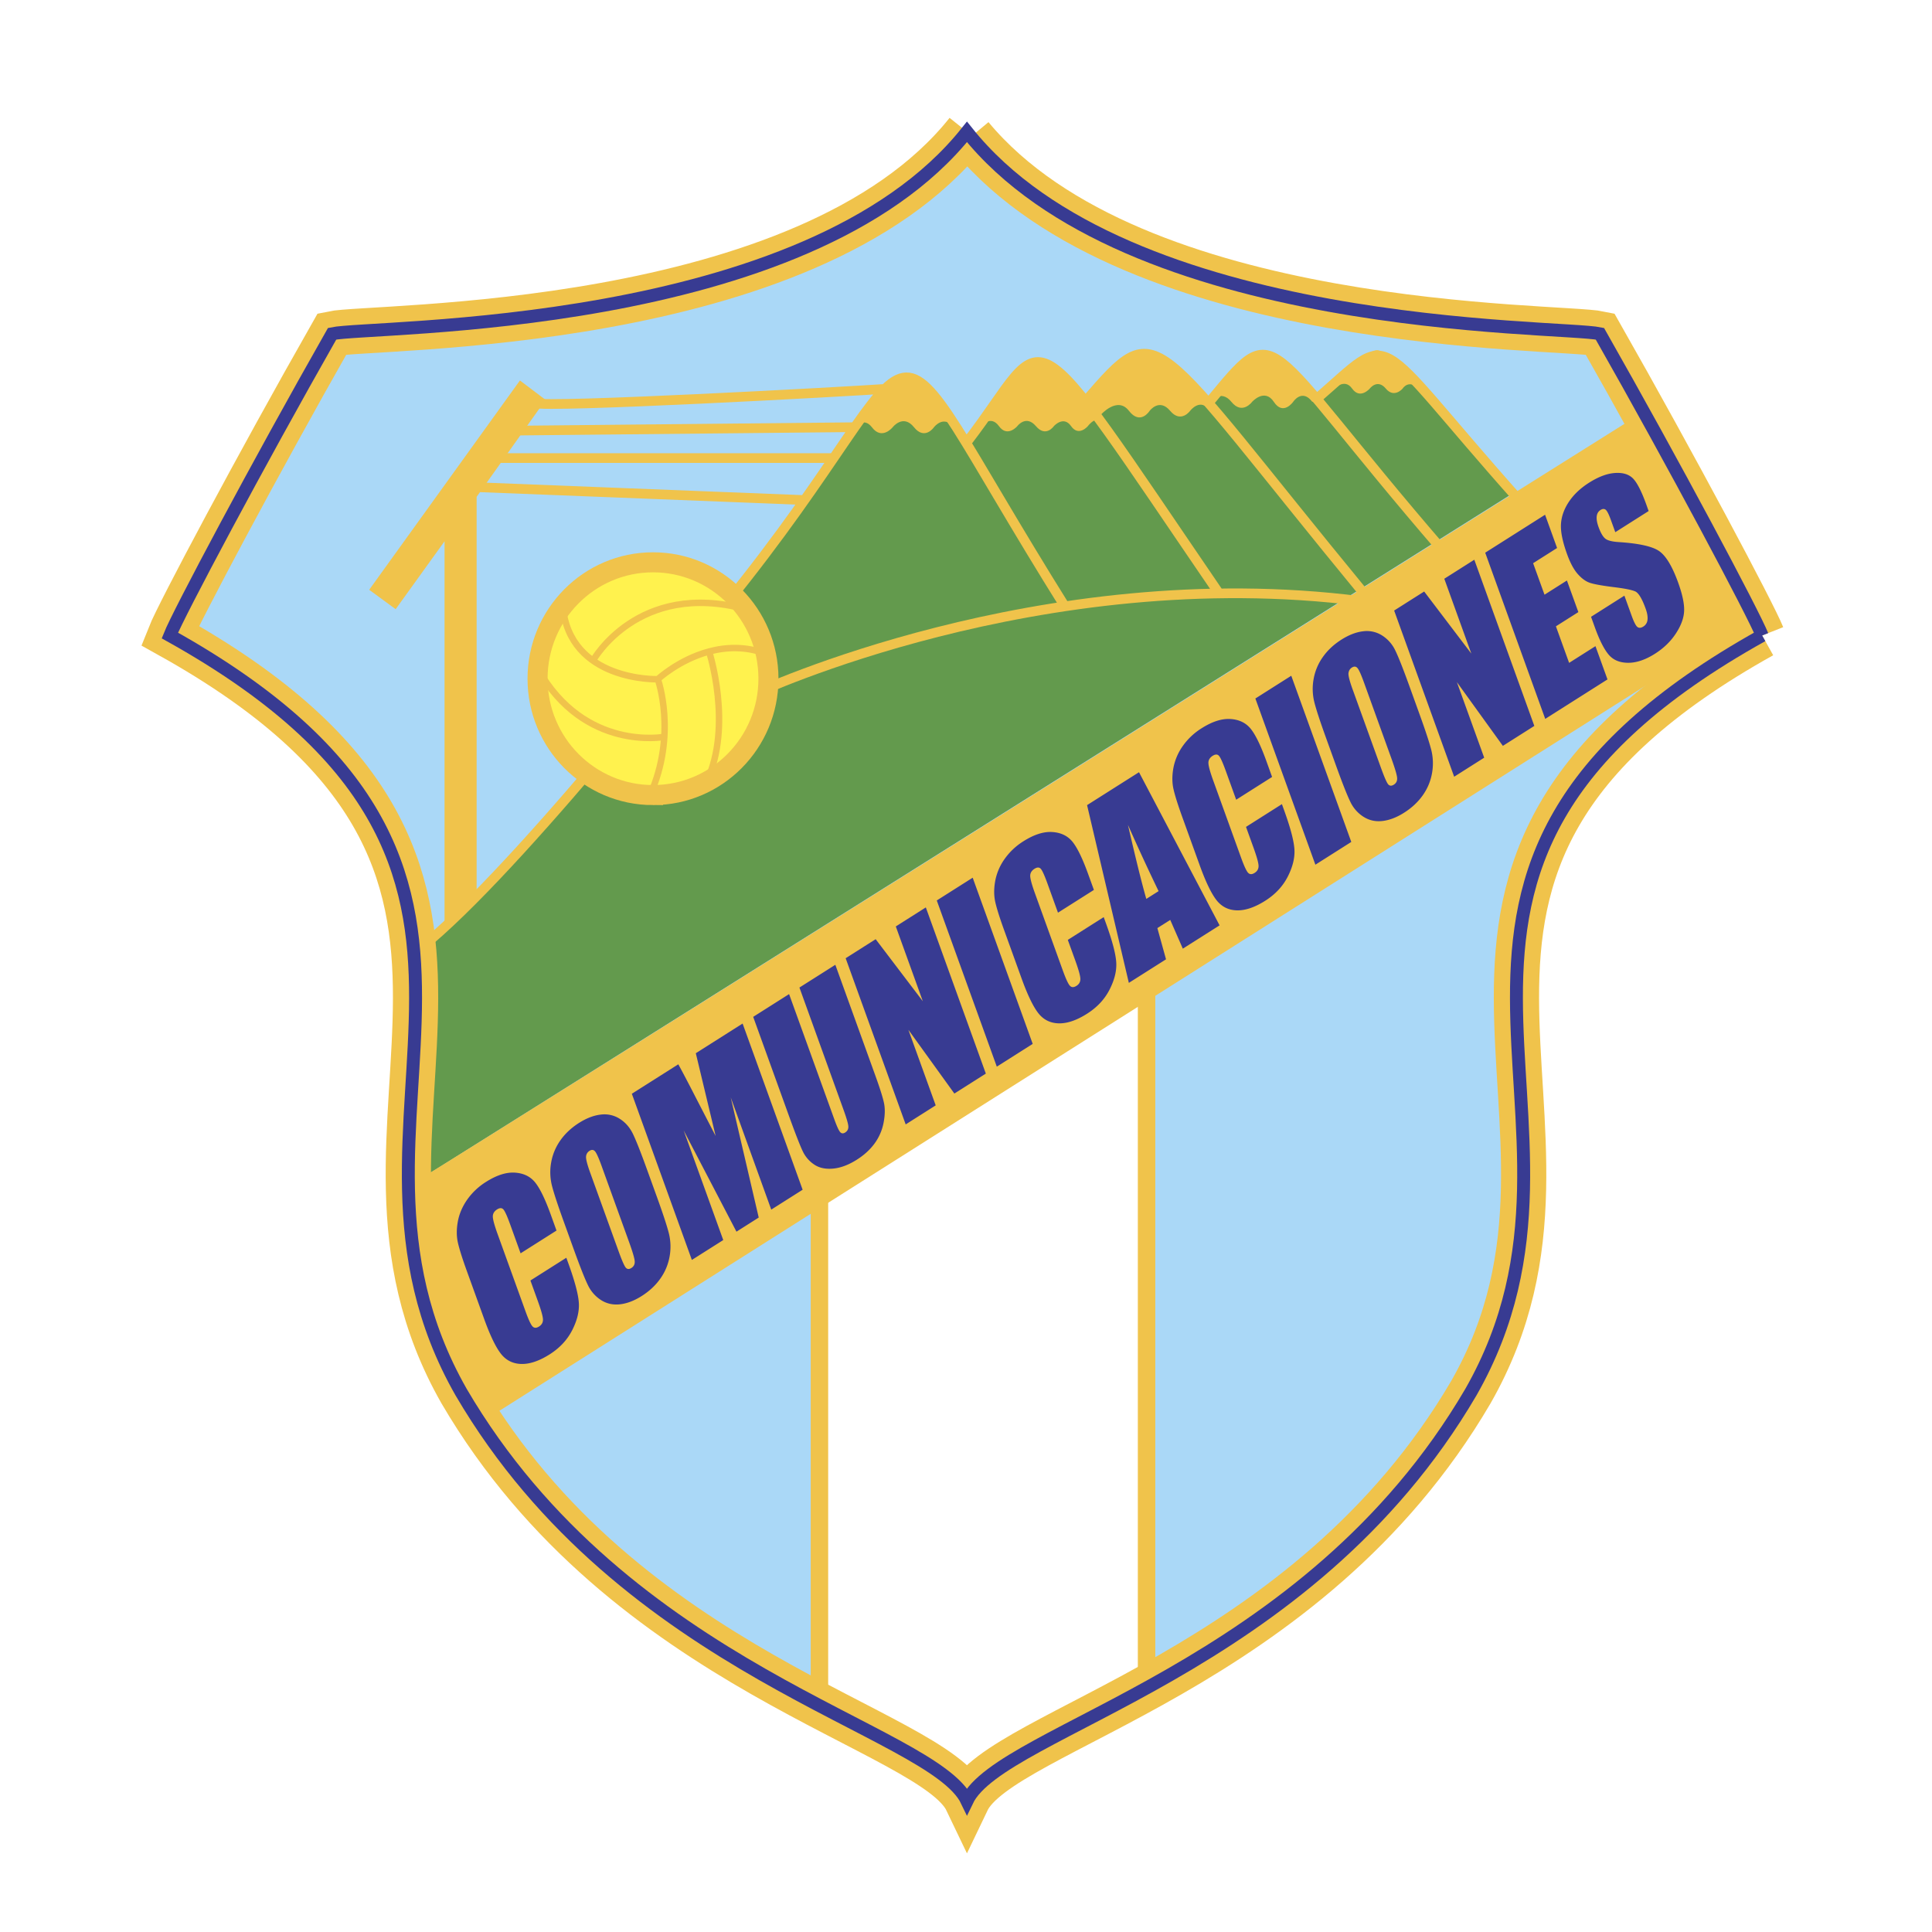 <svg xmlns="http://www.w3.org/2000/svg" width="2500" height="2500" viewBox="0 0 192.756 192.756"><path fill-rule="evenodd" clip-rule="evenodd" fill="#fff" d="M0 0h192.756v192.756H0V0z"/><path d="M175.812 63.403c-.852-2.15-8.734-16.988-16.191-30.105-4.035-.857-47.113-.042-63.121-20.14.001-.099-.119-.099-.119-.003h-.009c.001-.096-.118-.096-.118.003-16.007 20.099-59.085 19.283-63.12 20.14-7.457 13.117-15.34 27.955-16.191 30.105 42.458 23.65 13.236 47.731 29.055 75.479 16.386 28.004 47.034 33.59 50.475 40.791 3.442-7.201 33.897-12.787 50.284-40.791 15.819-27.747-13.403-51.829 29.055-75.479z" fill-rule="evenodd" clip-rule="evenodd" fill="#aad8f7"/><path fill-rule="evenodd" clip-rule="evenodd" fill="#fff" d="M81.468 117.703l.533 52.893 14.611 7.847 17.917-11.609-.213-70.418-32.848 21.287z"/><path d="M81.756 169.951v-52.463m32.637-20.615v70.525" fill="none" stroke="#f0c34b" stroke-width="1.742" stroke-miterlimit="2.613"/><path d="M151.139 49.087L140.34 36.832l-6.959 1.129-2.041 1.813-1.639-1.411-7.92.403-1.088 1.331s-20.455-.497-21.787.766c-1.334 1.264-2.64 2.903-2.64 2.903l-2.24-2.822-7.519.241S62.698 75.668 42.754 94.078c.24 3.791-1.041 23.705-1.041 23.705l109.426-68.696z" fill-rule="evenodd" clip-rule="evenodd" fill="#639a4d"/><path fill-rule="evenodd" clip-rule="evenodd" fill="#f0c34b" d="M44.353 92.546V54.005l-4.879 6.773-2.639-1.935L51.873 37.96l2.559 1.935-6.879 9.675v39.993l-3.2 2.983z"/><path d="M131.275 39.869c8.104-6.988 5.119-6.988 20.262 9.998m-31.035-9.569c7.254-8.708 4.799-6.987 23.357 14.514m-35.515-14.836c7.467-8.6 6.08-7.095 27.836 19.351m-14.399.108c-20.262-29.672-16.742-26.446-25.276-15.373m39.249 15.91c-31.996-4.084-60.472 9.246-60.472 9.246M42.86 93.836c10.452-8.923 29.542-33.542 29.542-33.542 22.61-27.844 13.332-32.575 33.916.322M53.312 40.218c1.2.484 30.956-1.128 35.515-1.451m-37.115 4.192l33.635-.339m-35.875 3.081h33.755m-35.674 2.903l32.795 1.29" fill="none" stroke="#f0c34b" stroke-width=".967" stroke-miterlimit="2.613"/><path d="M133.02 38.888s1.082-1.25 1.881-.121c.799 1.128 1.76 0 1.76 0s.76-1.008 1.6 0c.84 1.007 1.68 0 1.68 0s.6-.967 1.6 0l.32-.202s-3.32-3.628-4.48-3.628c-1.158 0-4.799 3.588-4.799 3.588l.438.363zM120.693 40.097s1.088-1.331 2.168 0c1.08 1.33 2.057 0 2.057 0s1.248-1.411 2.176 0 1.92 0 1.92 0 .887-1.371 1.92 0l.406-.323s-3.998-4.757-5.479-4.676c-1.48.081-5.168 4.999-5.168 4.999zM109.824 41.387s1.656-1.895 2.807-.403c1.152 1.491 2.072 0 2.072 0s.959-1.291 2.039 0c1.08 1.29 2 0 2 0s1.039-1.37 1.961 0l.32-.161s-5-5.927-6.961-5.806c-1.959.121-5.598 4.878-5.598 4.878l1.36 1.492zM97.865 42.516s.961-1.169 1.801 0 1.832 0 1.832 0 .863-1.169 1.855 0 1.791 0 1.791 0 .961-1.089 1.719 0c.762 1.088 1.672 0 1.672 0s1.049-1.411 1.529 0c.479 1.411-4.4-6.531-6.48-6.451-2.078.081-5.719 6.451-5.719 6.451zM85.347 42.621s.8-1.072 1.64 0c1 1.347 2.08 0 2.08 0s1.04-1.346 2.119 0c1.08 1.347 2 0 2 0s.96-1.266 1.959 0-2.439-5.28-4.759-5.159c-2.319.12-5.039 5.159-5.039 5.159z" fill-rule="evenodd" clip-rule="evenodd" fill="#f0c34b"/><path d="M65.15 79.324c6.361 0 11.518-5.198 11.518-11.611S71.512 56.102 65.15 56.102 53.632 61.3 53.632 67.713s5.157 11.611 11.518 11.611z" fill-rule="evenodd" clip-rule="evenodd" fill="#fff24e" stroke="#f0c34b" stroke-width="2" stroke-miterlimit="2.613"/><path d="M76.455 65.24c-2.059-.788-4.03-.69-5.711-.238-3.023.812-5.113 2.764-5.113 2.764s1.973 5.483-.8 11.611m5.913-14.375s2.405 7.387-.261 13.032M65.63 67.766s-8.852.27-9.492-7.363M66.27 73.518s-7.945 1.504-12.599-6.774m5.507-.859s4.479-8.01 15.197-5.107" fill="none" stroke="#f0c34b" stroke-width=".645" stroke-miterlimit="2.613"/><path d="M162.842 41.804l11.947 19.888-125.743 79.556s-10.238-9.676-6.399-24.082c2.026-1.182 120.195-75.362 120.195-75.362z" fill-rule="evenodd" clip-rule="evenodd" fill="#f0c34b"/><path d="M55.522 122.773l-3.582 2.271-1.042-2.889c-.304-.84-.531-1.34-.683-1.5-.152-.158-.358-.156-.62.008-.295.189-.436.434-.425.736.013.303.17.875.473 1.715l2.782 7.701c.291.807.52 1.307.688 1.502.168.195.392.205.669.029.267-.17.397-.402.391-.701-.007-.299-.174-.9-.502-1.809l-.75-2.08 3.582-2.27.233.645c.618 1.715.957 2.994 1.014 3.838.059.844-.16 1.754-.654 2.73-.496.977-1.247 1.785-2.257 2.426-1.049.664-1.997.984-2.842.957-.846-.025-1.526-.373-2.039-1.041-.514-.67-1.063-1.816-1.65-3.441l-1.75-4.844c-.432-1.195-.721-2.111-.868-2.752-.148-.641-.153-1.346-.015-2.111.138-.768.448-1.5.932-2.197a6.52 6.52 0 0 1 1.891-1.783c1.056-.668 2.015-.975 2.879-.918.865.057 1.536.383 2.017.98.481.598 1.001 1.67 1.561 3.221l.567 1.577zM62.757 123.9c.352.977.542 1.615.567 1.918s-.083.531-.328.688c-.238.15-.43.133-.577-.051-.147-.184-.394-.758-.741-1.721l-2.797-7.742c-.308-.854-.443-1.398-.407-1.635a.723.723 0 0 1 .335-.533c.221-.141.406-.127.555.045.148.168.362.641.641 1.412l2.752 7.619zm1.773-7.279c-.617-1.705-1.082-2.879-1.396-3.52-.315-.639-.755-1.137-1.322-1.49a2.822 2.822 0 0 0-1.889-.406c-.692.08-1.406.357-2.144.822-.777.494-1.403 1.078-1.876 1.756a5.414 5.414 0 0 0-.914 2.203 5.478 5.478 0 0 0 .074 2.289c.185.732.579 1.934 1.181 3.6l1.024 2.836c.617 1.707 1.083 2.881 1.396 3.521a3.594 3.594 0 0 0 1.323 1.49c.566.354 1.196.488 1.888.406s1.407-.355 2.144-.822c.778-.494 1.402-1.078 1.875-1.756a5.4 5.4 0 0 0 .914-2.203 5.478 5.478 0 0 0-.073-2.289c-.185-.734-.579-1.934-1.18-3.6l-1.025-2.837zM74.091 102.119l5.988 16.58-3.131 1.984-4.042-11.193 2.792 11.986-2.221 1.408-5.269-10.102 3.951 10.938-3.132 1.984-5.988-16.58 4.637-2.939c.496.91 1.064 1.994 1.706 3.248l2.018 3.906-1.979-8.26 4.67-2.96zM83.342 96.258l4.001 11.08c.454 1.256.738 2.16.854 2.713.115.551.103 1.201-.039 1.949a5.122 5.122 0 0 1-.883 2.059c-.448.623-1.043 1.17-1.786 1.641-.822.521-1.608.818-2.356.889-.748.072-1.372-.057-1.874-.385a3.229 3.229 0 0 1-1.154-1.314c-.268-.547-.739-1.756-1.416-3.627l-3.543-9.811 3.582-2.271 4.491 12.434c.261.725.46 1.166.598 1.326s.306.176.504.051c.228-.145.333-.348.318-.611s-.172-.807-.47-1.633L79.76 98.527l3.582-2.269zM92.37 90.533l5.987 16.58-3.139 1.991-4.586-6.358 2.723 7.537-2.995 1.899-5.988-16.579 2.995-1.899 4.704 6.192-2.696-7.465 2.995-1.898zM97.045 87.568l5.988 16.58-3.582 2.272-5.989-16.581 3.583-2.271zM109.139 88.787l-3.584 2.271-1.043-2.888c-.303-.839-.529-1.339-.682-1.498-.152-.16-.357-.157-.619.008-.295.187-.436.432-.426.735.012.303.17.874.473 1.714l2.781 7.702c.293.805.521 1.307.689 1.5.168.197.391.205.67.029.266-.168.396-.402.389-.699-.006-.299-.172-.902-.5-1.81l-.752-2.078 3.582-2.271.234.645c.619 1.714.957 2.993 1.014 3.837.059.845-.16 1.755-.656 2.732-.494.977-1.246 1.783-2.256 2.424-1.049.666-1.996.984-2.842.959s-1.525-.373-2.039-1.041c-.514-.67-1.062-1.816-1.65-3.441l-1.75-4.844c-.432-1.194-.721-2.112-.869-2.753-.146-.641-.152-1.344-.014-2.111a5.547 5.547 0 0 1 .932-2.196 6.518 6.518 0 0 1 1.893-1.784c1.055-.668 2.014-.975 2.877-.917.865.056 1.537.383 2.018.979.48.598 1 1.671 1.559 3.221l.571 1.575zM114.367 89.684c-.439-1.525-1.051-3.986-1.83-7.385a215.024 215.024 0 0 0 3.055 6.609l-1.225.776zm-5.91-9.356l4.168 17.734 3.709-2.351-.863-3.115 1.285-.814 1.254 2.867 3.668-2.325-8.039-15.28-5.182 3.284zM126.916 77.517l-3.582 2.271-1.043-2.889c-.305-.84-.531-1.339-.684-1.5-.15-.16-.357-.156-.619.008-.295.188-.436.433-.424.735.012.303.17.874.473 1.714l2.781 7.701c.291.806.52 1.307.688 1.502.17.196.393.205.67.029.268-.169.396-.402.391-.701-.006-.297-.174-.901-.502-1.809l-.75-2.079 3.582-2.271.232.646c.619 1.714.957 2.993 1.014 3.837.059.845-.16 1.755-.654 2.731s-1.246 1.785-2.256 2.425c-1.051.665-1.998.984-2.844.958-.846-.026-1.525-.374-2.037-1.042-.514-.669-1.064-1.816-1.652-3.44l-1.75-4.845c-.43-1.194-.721-2.111-.867-2.753-.148-.64-.152-1.343-.016-2.11a5.57 5.57 0 0 1 .932-2.196 6.492 6.492 0 0 1 1.893-1.784c1.055-.669 2.014-.975 2.879-.919.863.057 1.535.384 2.016.98.48.598 1.002 1.671 1.561 3.221l.568 1.58zM128.83 67.419L134.818 84l-3.582 2.271-5.988-16.581 3.582-2.271zM138.824 75.681c.352.977.541 1.615.566 1.918.027.303-.082.531-.326.686-.238.152-.432.134-.578-.049-.146-.185-.395-.758-.74-1.721l-2.797-7.742c-.309-.854-.445-1.398-.408-1.635s.148-.415.336-.534c.221-.141.406-.125.555.046.148.169.361.64.641 1.412l2.751 7.619zm1.774-7.278c-.617-1.707-1.082-2.881-1.396-3.52a3.566 3.566 0 0 0-1.322-1.49 2.83 2.83 0 0 0-1.889-.408c-.691.082-1.406.356-2.145.824-.777.492-1.402 1.077-1.875 1.755a5.392 5.392 0 0 0-.914 2.201 5.46 5.46 0 0 0 .074 2.289c.184.735.578 1.934 1.18 3.6l1.023 2.838c.617 1.706 1.082 2.88 1.396 3.519a3.554 3.554 0 0 0 1.324 1.491c.566.354 1.195.49 1.887.407.691-.082 1.408-.356 2.145-.824.777-.492 1.4-1.078 1.875-1.755s.777-1.412.914-2.203a5.524 5.524 0 0 0-.072-2.288c-.186-.734-.58-1.935-1.182-3.6l-1.023-2.836zM147.092 55.844l5.988 16.581-3.139 1.99-4.586-6.357 2.723 7.537-2.996 1.899-5.988-16.58 2.996-1.899 4.703 6.193-2.695-7.466 2.994-1.898zM148.18 55.142l5.972-3.786 1.198 3.318-2.391 1.516 1.137 3.143 2.236-1.417 1.141 3.153-2.239 1.419 1.317 3.646 2.629-1.667 1.199 3.319-6.211 3.937-5.988-16.581zM164.484 50.987l-3.326 2.109-.445-1.229c-.207-.574-.381-.913-.523-1.016-.141-.104-.312-.092-.51.035-.215.136-.342.345-.375.627s.027.639.182 1.067c.199.554.414.931.639 1.131.221.205.68.329 1.379.373 2.006.13 3.348.428 4.025.896s1.311 1.516 1.898 3.141c.426 1.181.625 2.123.596 2.829-.025.706-.301 1.457-.822 2.253-.521.795-1.219 1.471-2.092 2.024-.959.608-1.855.908-2.691.9-.834-.007-1.48-.282-1.934-.825-.453-.543-.906-1.436-1.355-2.679l-.391-1.085 3.326-2.109.729 2.017c.225.622.416.991.574 1.11.156.118.355.102.594-.049a.877.877 0 0 0 .41-.676c.035-.298-.027-.67-.189-1.114-.352-.977-.693-1.545-1.021-1.705-.338-.157-1.078-.304-2.221-.442-1.148-.146-1.924-.287-2.328-.425-.406-.137-.805-.43-1.201-.875-.395-.446-.75-1.109-1.068-1.99-.459-1.27-.66-2.284-.602-3.042.057-.758.326-1.493.809-2.206.48-.711 1.148-1.338 1.998-1.877.93-.589 1.789-.912 2.574-.965.785-.054 1.385.127 1.797.542.41.415.854 1.28 1.33 2.598l.234.657z" fill-rule="evenodd" clip-rule="evenodd" fill="#383b92"/><path d="M175.812 63.403c-.852-2.15-8.734-16.988-16.191-30.105-4.004-.851-46.438-.055-62.737-19.669m-.379-.462C80.5 33.266 37.169 32.441 33.135 33.298c-7.457 13.117-15.34 27.955-16.191 30.105 42.458 23.65 13.236 47.731 29.055 75.479 16.386 28.004 47.034 33.59 50.475 40.791 3.442-7.201 33.897-12.787 50.284-40.791 15.818-27.748-13.404-51.83 29.055-75.479" fill="none" stroke="#f0c34b" stroke-width="4.515" stroke-miterlimit="2.613"/><path d="M175.812 63.403c-.852-2.15-8.734-16.988-16.191-30.105-4.035-.857-47.141-.042-63.147-20.14-16.007 20.099-59.304 19.283-63.339 20.14-7.457 13.117-15.34 27.955-16.191 30.105 42.458 23.65 13.236 47.731 29.055 75.479 16.386 28.004 47.034 33.59 50.475 40.791 3.442-7.201 33.897-12.787 50.284-40.791 15.818-27.747-13.404-51.829 29.054-75.479" fill="none" stroke="#383b92" stroke-width="1.29" stroke-miterlimit="2.613"/></svg>